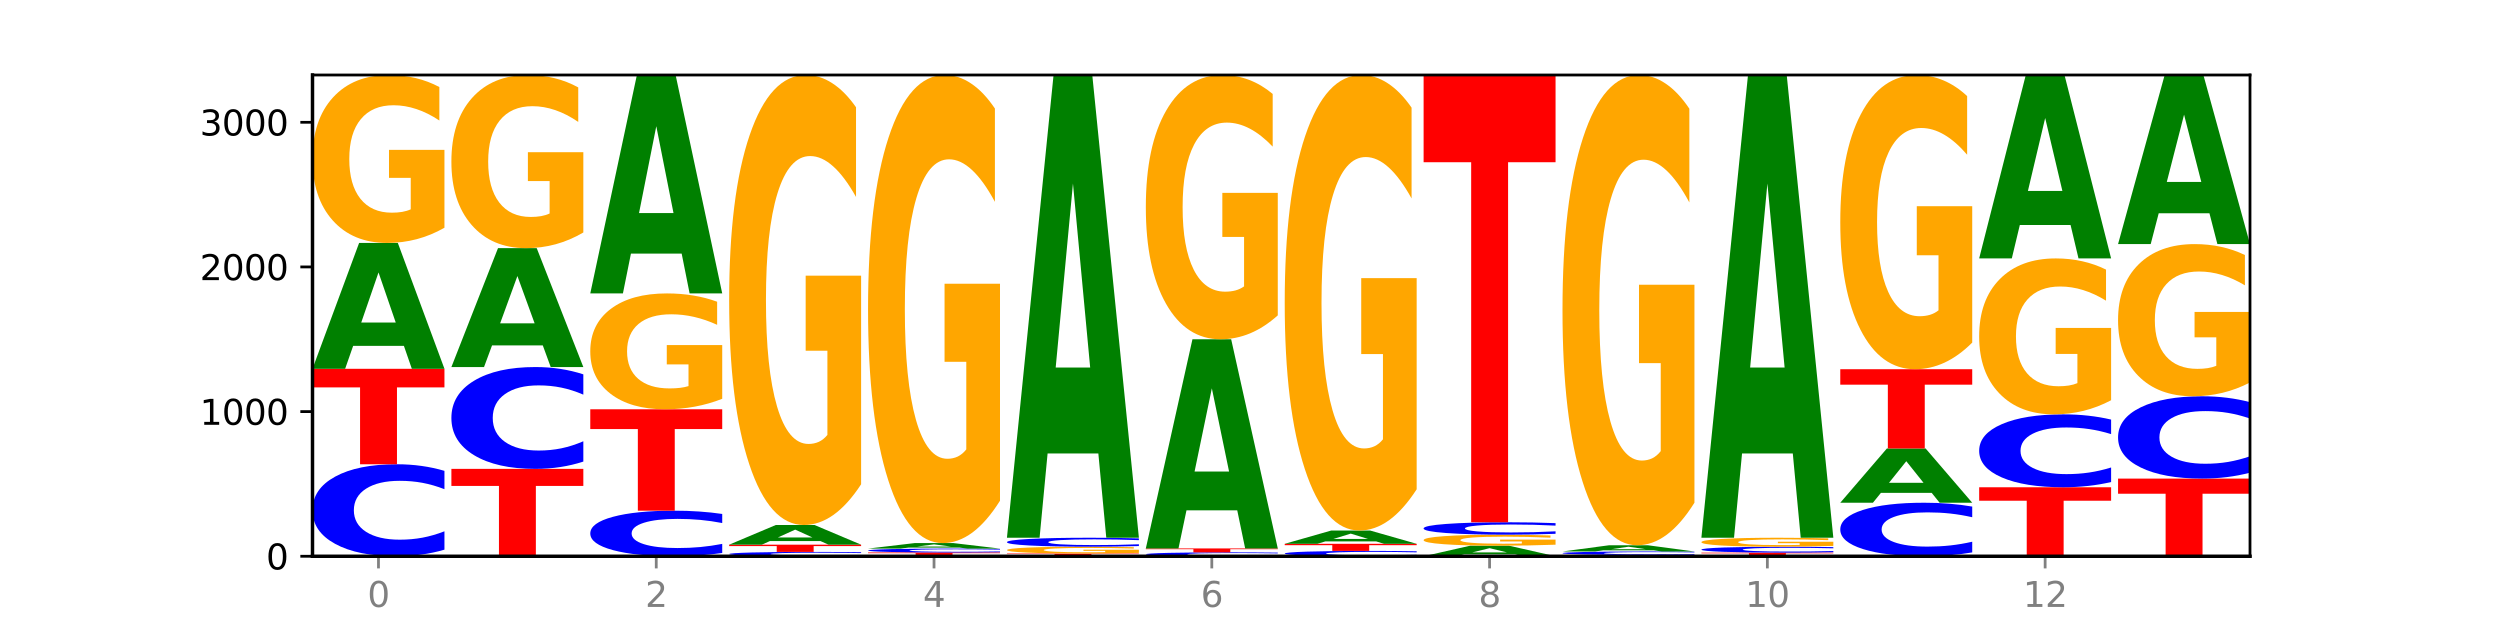 <?xml version="1.0" encoding="utf-8" standalone="no"?>
<!DOCTYPE svg PUBLIC "-//W3C//DTD SVG 1.1//EN"
  "http://www.w3.org/Graphics/SVG/1.1/DTD/svg11.dtd">
<svg xmlns:xlink="http://www.w3.org/1999/xlink" width="720pt" height="180pt" viewBox="0 0 720 180" xmlns="http://www.w3.org/2000/svg" version="1.1">
 <defs>
  <style type="text/css">*{stroke-linejoin: round; stroke-linecap: butt}</style>
 </defs>
 <g id="figure_1">
  <g id="patch_1">
   <path d="M 0 180 
L 720 180 
L 720 0 
L 0 0 
z
" style="fill: #ffffff"/>
  </g>
  <g id="axes_1">
   <g id="patch_2">
    <path d="M 90 160.2 
L 648 160.2 
L 648 21.6 
L 90 21.6 
z
" style="fill: #ffffff"/>
   </g>
   <g id="line2d_1">
    <path d="M 90 160.2 
L 648 160.2 
" clip-path="url(#p2c1f611e57)" style="fill: none; stroke: #000000; stroke-width: 0.5; stroke-linecap: square"/>
   </g>
   <g id="patch_3">
    <path d="M 128 158.301 
Q 124.821 159.242 121.384 159.718 
Q 117.947 160.2 114.204 160.2 
Q 103.04 160.2 96.52 156.632 
Q 90 153.063 90 146.961 
Q 90 140.836 96.52 137.273 
Q 103.04 133.705 114.204 133.705 
Q 117.947 133.705 121.384 134.186 
Q 124.821 134.663 128 135.604 
L 128 140.885 
Q 124.793 139.638 121.681 139.057 
Q 118.569 138.477 115.132 138.477 
Q 108.966 138.477 105.434 140.738 
Q 101.91 142.993 101.91 146.961 
Q 101.91 150.912 105.434 153.173 
Q 108.966 155.427 115.132 155.427 
Q 118.569 155.427 121.681 154.847 
Q 124.793 154.262 128 153.014 
L 128 158.301 
z
" clip-path="url(#p2c1f611e57)" style="fill: #0000ff"/>
   </g>
   <g id="patch_4">
    <path d="M 90 106.21 
L 128 106.21 
L 128 111.572 
L 114.329 111.572 
L 114.329 133.705 
L 103.698 133.705 
L 103.698 111.572 
L 90 111.572 
L 90 106.21 
z
" clip-path="url(#p2c1f611e57)" style="fill: #ff0000"/>
   </g>
   <g id="patch_5">
    <path d="M 116.323 99.607 
L 101.708 99.607 
L 99.401 106.21 
L 90 106.21 
L 103.425 69.966 
L 114.575 69.966 
L 128 106.21 
L 118.607 106.21 
L 116.323 99.607 
z
M 104.039 92.881 
L 113.969 92.881 
L 109.012 78.464 
L 104.039 92.881 
z
" clip-path="url(#p2c1f611e57)" style="fill: #008000"/>
   </g>
   <g id="patch_6">
    <path d="M 128 65.59 
Q 124.168 67.778 120.046 68.877 
Q 115.924 69.966 111.529 69.966 
Q 101.599 69.966 95.8 63.452 
Q 90 56.938 90 45.798 
Q 90 34.528 95.902 28.064 
Q 101.812 21.6 112.091 21.6 
Q 116.052 21.6 119.68 22.479 
Q 123.316 23.348 126.535 25.067 
L 126.535 34.708 
Q 123.214 32.5 119.926 31.411 
Q 116.639 30.312 113.335 30.312 
Q 107.22 30.312 103.907 34.328 
Q 100.594 38.335 100.594 45.798 
Q 100.594 53.191 103.788 57.228 
Q 106.982 61.254 112.858 61.254 
Q 114.459 61.254 115.83 61.024 
Q 117.201 60.785 118.291 60.285 
L 118.291 51.233 
L 112.032 51.233 
L 112.032 43.17 
L 128 43.17 
L 128 65.59 
z
" clip-path="url(#p2c1f611e57)" style="fill: #ffa600"/>
   </g>
   <g id="patch_7">
    <path d="M 130 135.038 
L 168 135.038 
L 168 139.945 
L 154.329 139.945 
L 154.329 160.2 
L 143.698 160.2 
L 143.698 139.945 
L 130 139.945 
L 130 135.038 
z
" clip-path="url(#p2c1f611e57)" style="fill: #ff0000"/>
   </g>
   <g id="patch_8">
    <path d="M 168 132.936 
Q 164.821 133.978 161.384 134.505 
Q 157.947 135.038 154.204 135.038 
Q 143.04 135.038 136.52 131.088 
Q 130 127.138 130 120.383 
Q 130 113.604 136.52 109.66 
Q 143.04 105.71 154.204 105.71 
Q 157.947 105.71 161.384 106.243 
Q 164.821 106.77 168 107.812 
L 168 113.658 
Q 164.793 112.277 161.681 111.635 
Q 158.569 110.993 155.132 110.993 
Q 148.966 110.993 145.434 113.495 
Q 141.91 115.991 141.91 120.383 
Q 141.91 124.757 145.434 127.259 
Q 148.966 129.755 155.132 129.755 
Q 158.569 129.755 161.681 129.113 
Q 164.793 128.465 168 127.083 
L 168 132.936 
z
" clip-path="url(#p2c1f611e57)" style="fill: #0000ff"/>
   </g>
   <g id="patch_9">
    <path d="M 156.323 99.472 
L 141.708 99.472 
L 139.401 105.71 
L 130 105.71 
L 143.425 71.466 
L 154.575 71.466 
L 168 105.71 
L 158.607 105.71 
L 156.323 99.472 
z
M 144.039 93.116 
L 153.969 93.116 
L 149.012 79.495 
L 144.039 93.116 
z
" clip-path="url(#p2c1f611e57)" style="fill: #008000"/>
   </g>
   <g id="patch_10">
    <path d="M 168 66.954 
Q 164.168 69.21 160.046 70.343 
Q 155.924 71.466 151.529 71.466 
Q 141.599 71.466 135.8 64.75 
Q 130 58.034 130 46.548 
Q 130 34.929 135.902 28.265 
Q 141.812 21.6 152.091 21.6 
Q 156.052 21.6 159.68 22.506 
Q 163.316 23.403 166.535 25.174 
L 166.535 35.115 
Q 163.214 32.838 159.926 31.715 
Q 156.639 30.582 153.335 30.582 
Q 147.22 30.582 143.907 34.723 
Q 140.594 38.854 140.594 46.548 
Q 140.594 54.171 143.788 58.333 
Q 146.982 62.484 152.858 62.484 
Q 154.459 62.484 155.83 62.247 
Q 157.201 62 158.291 61.485 
L 158.291 52.152 
L 152.032 52.152 
L 152.032 43.839 
L 168 43.839 
L 168 66.954 
z
" clip-path="url(#p2c1f611e57)" style="fill: #ffa600"/>
   </g>
   <g id="patch_11">
    <path d="M 208 159.259 
Q 204.821 159.726 201.384 159.961 
Q 197.947 160.2 194.204 160.2 
Q 183.04 160.2 176.52 158.433 
Q 170 156.665 170 153.643 
Q 170 150.609 176.52 148.845 
Q 183.04 147.077 194.204 147.077 
Q 197.947 147.077 201.384 147.316 
Q 204.821 147.552 208 148.018 
L 208 150.634 
Q 204.793 150.016 201.681 149.728 
Q 198.569 149.441 195.132 149.441 
Q 188.966 149.441 185.434 150.561 
Q 181.91 151.677 181.91 153.643 
Q 181.91 155.6 185.434 156.719 
Q 188.966 157.836 195.132 157.836 
Q 198.569 157.836 201.681 157.549 
Q 204.793 157.259 208 156.641 
L 208 159.259 
z
" clip-path="url(#p2c1f611e57)" style="fill: #0000ff"/>
   </g>
   <g id="patch_12">
    <path d="M 170 117.874 
L 208 117.874 
L 208 123.57 
L 194.329 123.57 
L 194.329 147.077 
L 183.698 147.077 
L 183.698 123.57 
L 170 123.57 
L 170 117.874 
z
" clip-path="url(#p2c1f611e57)" style="fill: #ff0000"/>
   </g>
   <g id="patch_13">
    <path d="M 208 114.855 
Q 204.168 116.365 200.046 117.123 
Q 195.924 117.874 191.529 117.874 
Q 181.599 117.874 175.8 113.38 
Q 170 108.886 170 101.2 
Q 170 93.425 175.902 88.965 
Q 181.812 84.505 192.091 84.505 
Q 196.052 84.505 199.68 85.112 
Q 203.316 85.712 206.535 86.897 
L 206.535 93.549 
Q 203.214 92.026 199.926 91.274 
Q 196.639 90.516 193.335 90.516 
Q 187.22 90.516 183.907 93.287 
Q 180.594 96.051 180.594 101.2 
Q 180.594 106.301 183.788 109.086 
Q 186.982 111.864 192.858 111.864 
Q 194.459 111.864 195.83 111.705 
Q 197.201 111.54 198.291 111.195 
L 198.291 104.95 
L 192.032 104.95 
L 192.032 99.387 
L 208 99.387 
L 208 114.855 
z
" clip-path="url(#p2c1f611e57)" style="fill: #ffa600"/>
   </g>
   <g id="patch_14">
    <path d="M 196.323 73.046 
L 181.708 73.046 
L 179.401 84.505 
L 170 84.505 
L 183.425 21.6 
L 194.575 21.6 
L 208 84.505 
L 198.607 84.505 
L 196.323 73.046 
z
M 184.039 61.371 
L 193.969 61.371 
L 189.012 36.349 
L 184.039 61.371 
z
" clip-path="url(#p2c1f611e57)" style="fill: #008000"/>
   </g>
   <g id="patch_15">
    <path d="M 248 160.11 
Q 244.821 160.155 241.384 160.177 
Q 237.947 160.2 234.204 160.2 
Q 223.04 160.2 216.52 160.032 
Q 210 159.863 210 159.576 
Q 210 159.287 216.52 159.119 
Q 223.04 158.95 234.204 158.95 
Q 237.947 158.95 241.384 158.973 
Q 244.821 158.995 248 159.04 
L 248 159.289 
Q 244.793 159.23 241.681 159.203 
Q 238.569 159.175 235.132 159.175 
Q 228.966 159.175 225.434 159.282 
Q 221.91 159.388 221.91 159.576 
Q 221.91 159.762 225.434 159.869 
Q 228.966 159.975 235.132 159.975 
Q 238.569 159.975 241.681 159.948 
Q 244.793 159.92 248 159.861 
L 248 160.11 
z
" clip-path="url(#p2c1f611e57)" style="fill: #0000ff"/>
   </g>
   <g id="patch_16">
    <path d="M 210 156.867 
L 248 156.867 
L 248 157.274 
L 234.329 157.274 
L 234.329 158.95 
L 223.698 158.95 
L 223.698 157.274 
L 210 157.274 
L 210 156.867 
z
" clip-path="url(#p2c1f611e57)" style="fill: #ff0000"/>
   </g>
   <g id="patch_17">
    <path d="M 236.323 155.835 
L 221.708 155.835 
L 219.401 156.867 
L 210 156.867 
L 223.425 151.202 
L 234.575 151.202 
L 248 156.867 
L 238.607 156.867 
L 236.323 155.835 
z
M 224.039 154.784 
L 233.969 154.784 
L 229.012 152.53 
L 224.039 154.784 
z
" clip-path="url(#p2c1f611e57)" style="fill: #008000"/>
   </g>
   <g id="patch_18">
    <path d="M 248 139.476 
Q 244.168 145.339 240.046 148.284 
Q 235.924 151.202 231.529 151.202 
Q 221.599 151.202 215.8 133.746 
Q 210 116.291 210 86.441 
Q 210 56.243 215.902 38.921 
Q 221.812 21.6 232.091 21.6 
Q 236.052 21.6 239.68 23.956 
Q 243.316 26.285 246.535 30.89 
L 246.535 56.724 
Q 243.214 50.808 239.926 47.89 
Q 236.639 44.945 233.335 44.945 
Q 227.22 44.945 223.907 55.707 
Q 220.594 66.443 220.594 86.441 
Q 220.594 106.252 223.788 117.068 
Q 226.982 127.857 232.858 127.857 
Q 234.459 127.857 235.83 127.241 
Q 237.201 126.598 238.291 125.26 
L 238.291 101.005 
L 232.032 101.005 
L 232.032 79.4 
L 248 79.4 
L 248 139.476 
z
" clip-path="url(#p2c1f611e57)" style="fill: #ffa600"/>
   </g>
   <g id="patch_19">
    <path d="M 250 159.117 
L 288 159.117 
L 288 159.328 
L 274.329 159.328 
L 274.329 160.2 
L 263.698 160.2 
L 263.698 159.328 
L 250 159.328 
L 250 159.117 
z
" clip-path="url(#p2c1f611e57)" style="fill: #ff0000"/>
   </g>
   <g id="patch_20">
    <path d="M 288 159.036 
Q 284.821 159.076 281.384 159.096 
Q 277.947 159.117 274.204 159.117 
Q 263.04 159.117 256.52 158.965 
Q 250 158.814 250 158.555 
Q 250 158.295 256.52 158.144 
Q 263.04 157.992 274.204 157.992 
Q 277.947 157.992 281.384 158.013 
Q 284.821 158.033 288 158.073 
L 288 158.297 
Q 284.793 158.244 281.681 158.219 
Q 278.569 158.195 275.132 158.195 
Q 268.966 158.195 265.434 158.291 
Q 261.91 158.386 261.91 158.555 
Q 261.91 158.723 265.434 158.819 
Q 268.966 158.914 275.132 158.914 
Q 278.569 158.914 281.681 158.89 
Q 284.793 158.865 288 158.812 
L 288 159.036 
z
" clip-path="url(#p2c1f611e57)" style="fill: #0000ff"/>
   </g>
   <g id="patch_21">
    <path d="M 276.323 157.704 
L 261.708 157.704 
L 259.401 157.992 
L 250 157.992 
L 263.425 156.409 
L 274.575 156.409 
L 288 157.992 
L 278.607 157.992 
L 276.323 157.704 
z
M 264.039 157.41 
L 273.969 157.41 
L 269.012 156.78 
L 264.039 157.41 
z
" clip-path="url(#p2c1f611e57)" style="fill: #008000"/>
   </g>
   <g id="patch_22">
    <path d="M 288 144.212 
Q 284.168 150.31 280.046 153.374 
Q 275.924 156.409 271.529 156.409 
Q 261.599 156.409 255.8 138.253 
Q 250 120.096 250 89.046 
Q 250 57.634 255.902 39.617 
Q 261.812 21.6 272.091 21.6 
Q 276.052 21.6 279.68 24.051 
Q 283.316 26.473 286.535 31.263 
L 286.535 58.136 
Q 283.214 51.981 279.926 48.946 
Q 276.639 45.883 273.335 45.883 
Q 267.22 45.883 263.907 57.078 
Q 260.594 68.244 260.594 89.046 
Q 260.594 109.653 263.788 120.904 
Q 266.982 132.126 272.858 132.126 
Q 274.459 132.126 275.83 131.486 
Q 277.201 130.817 278.291 129.425 
L 278.291 104.195 
L 272.032 104.195 
L 272.032 81.722 
L 288 81.722 
L 288 144.212 
z
" clip-path="url(#p2c1f611e57)" style="fill: #ffa600"/>
   </g>
   <g id="patch_23">
    <path d="M 290 159.408 
L 328 159.408 
L 328 159.563 
L 314.329 159.563 
L 314.329 160.2 
L 303.698 160.2 
L 303.698 159.563 
L 290 159.563 
L 290 159.408 
z
" clip-path="url(#p2c1f611e57)" style="fill: #ff0000"/>
   </g>
   <g id="patch_24">
    <path d="M 328 159.231 
Q 324.168 159.32 320.046 159.364 
Q 315.924 159.408 311.529 159.408 
Q 301.599 159.408 295.8 159.145 
Q 290 158.881 290 158.43 
Q 290 157.974 295.902 157.712 
Q 301.812 157.45 312.091 157.45 
Q 316.052 157.45 319.68 157.486 
Q 323.316 157.521 326.535 157.591 
L 326.535 157.981 
Q 323.214 157.892 319.926 157.848 
Q 316.639 157.803 313.335 157.803 
Q 307.22 157.803 303.907 157.966 
Q 300.594 158.128 300.594 158.43 
Q 300.594 158.729 303.788 158.893 
Q 306.982 159.056 312.858 159.056 
Q 314.459 159.056 315.83 159.046 
Q 317.201 159.037 318.291 159.017 
L 318.291 158.65 
L 312.032 158.65 
L 312.032 158.324 
L 328 158.324 
L 328 159.231 
z
" clip-path="url(#p2c1f611e57)" style="fill: #ffa600"/>
   </g>
   <g id="patch_25">
    <path d="M 328 157.265 
Q 324.821 157.357 321.384 157.404 
Q 317.947 157.45 314.204 157.45 
Q 303.04 157.45 296.52 157.103 
Q 290 156.755 290 156.16 
Q 290 155.563 296.52 155.215 
Q 303.04 154.868 314.204 154.868 
Q 317.947 154.868 321.384 154.915 
Q 324.821 154.961 328 155.053 
L 328 155.568 
Q 324.793 155.446 321.681 155.389 
Q 318.569 155.333 315.132 155.333 
Q 308.966 155.333 305.434 155.553 
Q 301.91 155.773 301.91 156.16 
Q 301.91 156.545 305.434 156.765 
Q 308.966 156.985 315.132 156.985 
Q 318.569 156.985 321.681 156.929 
Q 324.793 156.872 328 156.75 
L 328 157.265 
z
" clip-path="url(#p2c1f611e57)" style="fill: #0000ff"/>
   </g>
   <g id="patch_26">
    <path d="M 316.323 130.59 
L 301.708 130.59 
L 299.401 154.868 
L 290 154.868 
L 303.425 21.6 
L 314.575 21.6 
L 328 154.868 
L 318.607 154.868 
L 316.323 130.59 
z
M 304.039 105.856 
L 313.969 105.856 
L 309.012 52.846 
L 304.039 105.856 
z
" clip-path="url(#p2c1f611e57)" style="fill: #008000"/>
   </g>
   <g id="patch_27">
    <path d="M 368 160.119 
Q 364.821 160.159 361.384 160.18 
Q 357.947 160.2 354.204 160.2 
Q 343.04 160.2 336.52 160.049 
Q 330 159.897 330 159.638 
Q 330 159.378 336.52 159.227 
Q 343.04 159.075 354.204 159.075 
Q 357.947 159.075 361.384 159.096 
Q 364.821 159.116 368 159.156 
L 368 159.38 
Q 364.793 159.327 361.681 159.302 
Q 358.569 159.278 355.132 159.278 
Q 348.966 159.278 345.434 159.374 
Q 341.91 159.469 341.91 159.638 
Q 341.91 159.806 345.434 159.902 
Q 348.966 159.997 355.132 159.997 
Q 358.569 159.997 361.681 159.973 
Q 364.793 159.948 368 159.895 
L 368 160.119 
z
" clip-path="url(#p2c1f611e57)" style="fill: #0000ff"/>
   </g>
   <g id="patch_28">
    <path d="M 330 157.95 
L 368 157.95 
L 368 158.17 
L 354.329 158.17 
L 354.329 159.075 
L 343.698 159.075 
L 343.698 158.17 
L 330 158.17 
L 330 157.95 
z
" clip-path="url(#p2c1f611e57)" style="fill: #ff0000"/>
   </g>
   <g id="patch_29">
    <path d="M 356.323 146.977 
L 341.708 146.977 
L 339.401 157.95 
L 330 157.95 
L 343.425 97.711 
L 354.575 97.711 
L 368 157.95 
L 358.607 157.95 
L 356.323 146.977 
z
M 344.039 135.796 
L 353.969 135.796 
L 349.012 111.835 
L 344.039 135.796 
z
" clip-path="url(#p2c1f611e57)" style="fill: #008000"/>
   </g>
   <g id="patch_30">
    <path d="M 368 90.825 
Q 364.168 94.268 360.046 95.998 
Q 355.924 97.711 351.529 97.711 
Q 341.599 97.711 335.8 87.46 
Q 330 77.209 330 59.679 
Q 330 41.945 335.902 31.772 
Q 341.812 21.6 352.091 21.6 
Q 356.052 21.6 359.68 22.984 
Q 363.316 24.351 366.535 27.056 
L 366.535 42.228 
Q 363.214 38.753 359.926 37.039 
Q 356.639 35.31 353.335 35.31 
Q 347.22 35.31 343.907 41.63 
Q 340.594 47.935 340.594 59.679 
Q 340.594 71.314 343.788 77.665 
Q 346.982 84.001 352.858 84.001 
Q 354.459 84.001 355.83 83.64 
Q 357.201 83.263 358.291 82.476 
L 358.291 68.232 
L 352.032 68.232 
L 352.032 55.544 
L 368 55.544 
L 368 90.825 
z
" clip-path="url(#p2c1f611e57)" style="fill: #ffa600"/>
   </g>
   <g id="patch_31">
    <path d="M 408 160.09 
Q 404.821 160.144 401.384 160.172 
Q 397.947 160.2 394.204 160.2 
Q 383.04 160.2 376.52 159.992 
Q 370 159.785 370 159.43 
Q 370 159.073 376.52 158.866 
Q 383.04 158.659 394.204 158.659 
Q 397.947 158.659 401.384 158.687 
Q 404.821 158.714 408 158.769 
L 408 159.076 
Q 404.793 159.004 401.681 158.97 
Q 398.569 158.936 395.132 158.936 
Q 388.966 158.936 385.434 159.068 
Q 381.91 159.199 381.91 159.43 
Q 381.91 159.66 385.434 159.791 
Q 388.966 159.922 395.132 159.922 
Q 398.569 159.922 401.681 159.889 
Q 404.793 159.855 408 159.782 
L 408 160.09 
z
" clip-path="url(#p2c1f611e57)" style="fill: #0000ff"/>
   </g>
   <g id="patch_32">
    <path d="M 370 156.617 
L 408 156.617 
L 408 157.015 
L 394.329 157.015 
L 394.329 158.659 
L 383.698 158.659 
L 383.698 157.015 
L 370 157.015 
L 370 156.617 
z
" clip-path="url(#p2c1f611e57)" style="fill: #ff0000"/>
   </g>
   <g id="patch_33">
    <path d="M 396.323 155.919 
L 381.708 155.919 
L 379.401 156.617 
L 370 156.617 
L 383.425 152.785 
L 394.575 152.785 
L 408 156.617 
L 398.607 156.617 
L 396.323 155.919 
z
M 384.039 155.208 
L 393.969 155.208 
L 389.012 153.683 
L 384.039 155.208 
z
" clip-path="url(#p2c1f611e57)" style="fill: #008000"/>
   </g>
   <g id="patch_34">
    <path d="M 408 140.915 
Q 404.168 146.85 400.046 149.831 
Q 395.924 152.785 391.529 152.785 
Q 381.599 152.785 375.8 135.116 
Q 370 117.448 370 87.233 
Q 370 56.666 375.902 39.133 
Q 381.812 21.6 392.091 21.6 
Q 396.052 21.6 399.68 23.985 
Q 403.316 26.342 406.535 31.003 
L 406.535 57.153 
Q 403.214 51.165 399.926 48.211 
Q 396.639 45.23 393.335 45.23 
Q 387.22 45.23 383.907 56.124 
Q 380.594 66.99 380.594 87.233 
Q 380.594 107.286 383.788 118.234 
Q 386.982 129.155 392.858 129.155 
Q 394.459 129.155 395.83 128.531 
Q 397.201 127.881 398.291 126.526 
L 398.291 101.975 
L 392.032 101.975 
L 392.032 80.106 
L 408 80.106 
L 408 140.915 
z
" clip-path="url(#p2c1f611e57)" style="fill: #ffa600"/>
   </g>
   <g id="patch_35">
    <path d="M 436.323 159.646 
L 421.708 159.646 
L 419.401 160.2 
L 410 160.2 
L 423.425 157.159 
L 434.575 157.159 
L 448 160.2 
L 438.607 160.2 
L 436.323 159.646 
z
M 424.039 159.082 
L 433.969 159.082 
L 429.012 157.872 
L 424.039 159.082 
z
" clip-path="url(#p2c1f611e57)" style="fill: #008000"/>
   </g>
   <g id="patch_36">
    <path d="M 448 156.872 
Q 444.168 157.016 440.046 157.088 
Q 435.924 157.159 431.529 157.159 
Q 421.599 157.159 415.8 156.732 
Q 410 156.306 410 155.577 
Q 410 154.839 415.902 154.416 
Q 421.812 153.993 432.091 153.993 
Q 436.052 153.993 439.68 154.05 
Q 443.316 154.107 446.535 154.22 
L 446.535 154.851 
Q 443.214 154.706 439.926 154.635 
Q 436.639 154.563 433.335 154.563 
Q 427.22 154.563 423.907 154.826 
Q 420.594 155.088 420.594 155.577 
Q 420.594 156.061 423.788 156.325 
Q 426.982 156.589 432.858 156.589 
Q 434.459 156.589 435.83 156.574 
Q 437.201 156.558 438.291 156.525 
L 438.291 155.933 
L 432.032 155.933 
L 432.032 155.405 
L 448 155.405 
L 448 156.872 
z
" clip-path="url(#p2c1f611e57)" style="fill: #ffa600"/>
   </g>
   <g id="patch_37">
    <path d="M 448 153.736 
Q 444.821 153.863 441.384 153.928 
Q 437.947 153.993 434.204 153.993 
Q 423.04 153.993 416.52 153.51 
Q 410 153.028 410 152.203 
Q 410 151.374 416.52 150.893 
Q 423.04 150.41 434.204 150.41 
Q 437.947 150.41 441.384 150.475 
Q 444.821 150.54 448 150.667 
L 448 151.381 
Q 444.793 151.212 441.681 151.134 
Q 438.569 151.055 435.132 151.055 
Q 428.966 151.055 425.434 151.361 
Q 421.91 151.666 421.91 152.203 
Q 421.91 152.737 425.434 153.043 
Q 428.966 153.347 435.132 153.347 
Q 438.569 153.347 441.681 153.269 
Q 444.793 153.19 448 153.021 
L 448 153.736 
z
" clip-path="url(#p2c1f611e57)" style="fill: #0000ff"/>
   </g>
   <g id="patch_38">
    <path d="M 410 21.6 
L 448 21.6 
L 448 46.722 
L 434.329 46.722 
L 434.329 150.41 
L 423.698 150.41 
L 423.698 46.722 
L 410 46.722 
L 410 21.6 
z
" clip-path="url(#p2c1f611e57)" style="fill: #ff0000"/>
   </g>
   <g id="patch_39">
    <path d="M 450 159.825 
L 488 159.825 
L 488 159.898 
L 474.329 159.898 
L 474.329 160.2 
L 463.698 160.2 
L 463.698 159.898 
L 450 159.898 
L 450 159.825 
z
" clip-path="url(#p2c1f611e57)" style="fill: #ff0000"/>
   </g>
   <g id="patch_40">
    <path d="M 488 159.753 
Q 484.821 159.789 481.384 159.807 
Q 477.947 159.825 474.204 159.825 
Q 463.04 159.825 456.52 159.69 
Q 450 159.556 450 159.325 
Q 450 159.094 456.52 158.96 
Q 463.04 158.825 474.204 158.825 
Q 477.947 158.825 481.384 158.843 
Q 484.821 158.861 488 158.897 
L 488 159.096 
Q 484.793 159.049 481.681 159.027 
Q 478.569 159.005 475.132 159.005 
Q 468.966 159.005 465.434 159.091 
Q 461.91 159.176 461.91 159.325 
Q 461.91 159.475 465.434 159.56 
Q 468.966 159.645 475.132 159.645 
Q 478.569 159.645 481.681 159.623 
Q 484.793 159.601 488 159.554 
L 488 159.753 
z
" clip-path="url(#p2c1f611e57)" style="fill: #0000ff"/>
   </g>
   <g id="patch_41">
    <path d="M 476.323 158.499 
L 461.708 158.499 
L 459.401 158.825 
L 450 158.825 
L 463.425 157.034 
L 474.575 157.034 
L 488 158.825 
L 478.607 158.825 
L 476.323 158.499 
z
M 464.039 158.166 
L 473.969 158.166 
L 469.012 157.454 
L 464.039 158.166 
z
" clip-path="url(#p2c1f611e57)" style="fill: #008000"/>
   </g>
   <g id="patch_42">
    <path d="M 488 144.78 
Q 484.168 150.907 480.046 153.984 
Q 475.924 157.034 471.529 157.034 
Q 461.599 157.034 455.8 138.793 
Q 450 120.553 450 89.359 
Q 450 57.802 455.902 39.701 
Q 461.812 21.6 472.091 21.6 
Q 476.052 21.6 479.68 24.062 
Q 483.316 26.496 486.535 31.308 
L 486.535 58.305 
Q 483.214 52.122 479.926 49.073 
Q 476.639 45.995 473.335 45.995 
Q 467.22 45.995 463.907 57.242 
Q 460.594 68.461 460.594 89.359 
Q 460.594 110.061 463.788 121.364 
Q 466.982 132.638 472.858 132.638 
Q 474.459 132.638 475.83 131.995 
Q 477.201 131.324 478.291 129.925 
L 478.291 104.578 
L 472.032 104.578 
L 472.032 82.001 
L 488 82.001 
L 488 144.78 
z
" clip-path="url(#p2c1f611e57)" style="fill: #ffa600"/>
   </g>
   <g id="patch_43">
    <path d="M 490 159.159 
L 528 159.159 
L 528 159.362 
L 514.329 159.362 
L 514.329 160.2 
L 503.698 160.2 
L 503.698 159.362 
L 490 159.362 
L 490 159.159 
z
" clip-path="url(#p2c1f611e57)" style="fill: #ff0000"/>
   </g>
   <g id="patch_44">
    <path d="M 528 159.036 
Q 524.821 159.097 521.384 159.127 
Q 517.947 159.159 514.204 159.159 
Q 503.04 159.159 496.52 158.928 
Q 490 158.698 490 158.305 
Q 490 157.91 496.52 157.681 
Q 503.04 157.45 514.204 157.45 
Q 517.947 157.45 521.384 157.482 
Q 524.821 157.512 528 157.573 
L 528 157.913 
Q 524.793 157.833 521.681 157.796 
Q 518.569 157.758 515.132 157.758 
Q 508.966 157.758 505.434 157.904 
Q 501.91 158.049 501.91 158.305 
Q 501.91 158.56 505.434 158.705 
Q 508.966 158.851 515.132 158.851 
Q 518.569 158.851 521.681 158.813 
Q 524.793 158.776 528 158.695 
L 528 159.036 
z
" clip-path="url(#p2c1f611e57)" style="fill: #0000ff"/>
   </g>
   <g id="patch_45">
    <path d="M 528 157.217 
Q 524.168 157.334 520.046 157.392 
Q 515.924 157.45 511.529 157.45 
Q 501.599 157.45 495.8 157.103 
Q 490 156.755 490 156.16 
Q 490 155.558 495.902 155.213 
Q 501.812 154.868 512.091 154.868 
Q 516.052 154.868 519.68 154.915 
Q 523.316 154.961 526.535 155.053 
L 526.535 155.568 
Q 523.214 155.45 519.926 155.392 
Q 516.639 155.333 513.335 155.333 
Q 507.22 155.333 503.907 155.547 
Q 500.594 155.761 500.594 156.16 
Q 500.594 156.555 503.788 156.77 
Q 506.982 156.985 512.858 156.985 
Q 514.459 156.985 515.83 156.973 
Q 517.201 156.96 518.291 156.933 
L 518.291 156.45 
L 512.032 156.45 
L 512.032 156.02 
L 528 156.02 
L 528 157.217 
z
" clip-path="url(#p2c1f611e57)" style="fill: #ffa600"/>
   </g>
   <g id="patch_46">
    <path d="M 516.323 130.59 
L 501.708 130.59 
L 499.401 154.868 
L 490 154.868 
L 503.425 21.6 
L 514.575 21.6 
L 528 154.868 
L 518.607 154.868 
L 516.323 130.59 
z
M 504.039 105.856 
L 513.969 105.856 
L 509.012 52.846 
L 504.039 105.856 
z
" clip-path="url(#p2c1f611e57)" style="fill: #008000"/>
   </g>
   <g id="patch_47">
    <path d="M 568 159.095 
Q 564.821 159.643 561.384 159.92 
Q 557.947 160.2 554.204 160.2 
Q 543.04 160.2 536.52 158.124 
Q 530 156.048 530 152.498 
Q 530 148.935 536.52 146.862 
Q 543.04 144.786 554.204 144.786 
Q 557.947 144.786 561.384 145.066 
Q 564.821 145.343 568 145.891 
L 568 148.964 
Q 564.793 148.238 561.681 147.9 
Q 558.569 147.563 555.132 147.563 
Q 548.966 147.563 545.434 148.878 
Q 541.91 150.189 541.91 152.498 
Q 541.91 154.797 545.434 156.112 
Q 548.966 157.424 555.132 157.424 
Q 558.569 157.424 561.681 157.086 
Q 564.793 156.745 568 156.019 
L 568 159.095 
z
" clip-path="url(#p2c1f611e57)" style="fill: #0000ff"/>
   </g>
   <g id="patch_48">
    <path d="M 556.323 141.94 
L 541.708 141.94 
L 539.401 144.786 
L 530 144.786 
L 543.425 129.164 
L 554.575 129.164 
L 568 144.786 
L 558.607 144.786 
L 556.323 141.94 
z
M 544.039 139.041 
L 553.969 139.041 
L 549.012 132.827 
L 544.039 139.041 
z
" clip-path="url(#p2c1f611e57)" style="fill: #008000"/>
   </g>
   <g id="patch_49">
    <path d="M 530 106.335 
L 568 106.335 
L 568 110.787 
L 554.329 110.787 
L 554.329 129.164 
L 543.698 129.164 
L 543.698 110.787 
L 530 110.787 
L 530 106.335 
z
" clip-path="url(#p2c1f611e57)" style="fill: #ff0000"/>
   </g>
   <g id="patch_50">
    <path d="M 568 98.668 
Q 564.168 102.501 560.046 104.427 
Q 555.924 106.335 551.529 106.335 
Q 541.599 106.335 535.8 94.922 
Q 530 83.51 530 63.994 
Q 530 44.25 535.902 32.925 
Q 541.812 21.6 552.091 21.6 
Q 556.052 21.6 559.68 23.14 
Q 563.316 24.663 566.535 27.674 
L 566.535 44.565 
Q 563.214 40.696 559.926 38.788 
Q 556.639 36.863 553.335 36.863 
Q 547.22 36.863 543.907 43.9 
Q 540.594 50.918 540.594 63.994 
Q 540.594 76.946 543.788 84.018 
Q 546.982 91.072 552.858 91.072 
Q 554.459 91.072 555.83 90.669 
Q 557.201 90.249 558.291 89.374 
L 558.291 73.516 
L 552.032 73.516 
L 552.032 59.39 
L 568 59.39 
L 568 98.668 
z
" clip-path="url(#p2c1f611e57)" style="fill: #ffa600"/>
   </g>
   <g id="patch_51">
    <path d="M 570 140.329 
L 608 140.329 
L 608 144.204 
L 594.329 144.204 
L 594.329 160.2 
L 583.698 160.2 
L 583.698 144.204 
L 570 144.204 
L 570 140.329 
z
" clip-path="url(#p2c1f611e57)" style="fill: #ff0000"/>
   </g>
   <g id="patch_52">
    <path d="M 608 138.824 
Q 604.821 139.57 601.384 139.947 
Q 597.947 140.329 594.204 140.329 
Q 583.04 140.329 576.52 137.501 
Q 570 134.673 570 129.837 
Q 570 124.984 576.52 122.16 
Q 583.04 119.332 594.204 119.332 
Q 597.947 119.332 601.384 119.714 
Q 604.821 120.091 608 120.837 
L 608 125.023 
Q 604.793 124.034 601.681 123.574 
Q 598.569 123.114 595.132 123.114 
Q 588.966 123.114 585.434 124.906 
Q 581.91 126.693 581.91 129.837 
Q 581.91 132.968 585.434 134.76 
Q 588.966 136.547 595.132 136.547 
Q 598.569 136.547 601.681 136.087 
Q 604.793 135.623 608 134.634 
L 608 138.824 
z
" clip-path="url(#p2c1f611e57)" style="fill: #0000ff"/>
   </g>
   <g id="patch_53">
    <path d="M 608 115.269 
Q 604.168 117.301 600.046 118.321 
Q 595.924 119.332 591.529 119.332 
Q 581.599 119.332 575.8 113.284 
Q 570 107.236 570 96.892 
Q 570 86.428 575.902 80.426 
Q 581.812 74.424 592.091 74.424 
Q 596.052 74.424 599.68 75.24 
Q 603.316 76.047 606.535 77.643 
L 606.535 86.595 
Q 603.214 84.545 599.926 83.534 
Q 596.639 82.513 593.335 82.513 
Q 587.22 82.513 583.907 86.242 
Q 580.594 89.962 580.594 96.892 
Q 580.594 103.757 583.788 107.505 
Q 586.982 111.243 592.858 111.243 
Q 594.459 111.243 595.83 111.03 
Q 597.201 110.807 598.291 110.343 
L 598.291 101.939 
L 592.032 101.939 
L 592.032 94.452 
L 608 94.452 
L 608 115.269 
z
" clip-path="url(#p2c1f611e57)" style="fill: #ffa600"/>
   </g>
   <g id="patch_54">
    <path d="M 596.323 64.801 
L 581.708 64.801 
L 579.401 74.424 
L 570 74.424 
L 583.425 21.6 
L 594.575 21.6 
L 608 74.424 
L 598.607 74.424 
L 596.323 64.801 
z
M 584.039 54.997 
L 593.969 54.997 
L 589.012 33.985 
L 584.039 54.997 
z
" clip-path="url(#p2c1f611e57)" style="fill: #008000"/>
   </g>
   <g id="patch_55">
    <path d="M 610 137.829 
L 648 137.829 
L 648 142.192 
L 634.329 142.192 
L 634.329 160.2 
L 623.698 160.2 
L 623.698 142.192 
L 610 142.192 
L 610 137.829 
z
" clip-path="url(#p2c1f611e57)" style="fill: #ff0000"/>
   </g>
   <g id="patch_56">
    <path d="M 648 136.13 
Q 644.821 136.972 641.384 137.398 
Q 637.947 137.829 634.204 137.829 
Q 623.04 137.829 616.52 134.637 
Q 610 131.444 610 125.984 
Q 610 120.505 616.52 117.318 
Q 623.04 114.125 634.204 114.125 
Q 637.947 114.125 641.384 114.556 
Q 644.821 114.982 648 115.824 
L 648 120.549 
Q 644.793 119.433 641.681 118.914 
Q 638.569 118.395 635.132 118.395 
Q 628.966 118.395 625.434 120.417 
Q 621.91 122.434 621.91 125.984 
Q 621.91 129.52 625.434 131.542 
Q 628.966 133.559 635.132 133.559 
Q 638.569 133.559 641.681 133.04 
Q 644.793 132.516 648 131.4 
L 648 136.13 
z
" clip-path="url(#p2c1f611e57)" style="fill: #0000ff"/>
   </g>
   <g id="patch_57">
    <path d="M 648 110.16 
Q 644.168 112.142 640.046 113.138 
Q 635.924 114.125 631.529 114.125 
Q 621.599 114.125 615.8 108.222 
Q 610 102.32 610 92.226 
Q 610 82.014 615.902 76.157 
Q 621.812 70.3 632.091 70.3 
Q 636.052 70.3 639.68 71.096 
Q 643.316 71.884 646.535 73.441 
L 646.535 82.177 
Q 643.214 80.176 639.926 79.19 
Q 636.639 78.194 633.335 78.194 
Q 627.22 78.194 623.907 81.833 
Q 620.594 85.463 620.594 92.226 
Q 620.594 98.925 623.788 102.582 
Q 626.982 106.231 632.858 106.231 
Q 634.459 106.231 635.83 106.023 
Q 637.201 105.805 638.291 105.353 
L 638.291 97.151 
L 632.032 97.151 
L 632.032 89.845 
L 648 89.845 
L 648 110.16 
z
" clip-path="url(#p2c1f611e57)" style="fill: #ffa600"/>
   </g>
   <g id="patch_58">
    <path d="M 636.323 61.428 
L 621.708 61.428 
L 619.401 70.3 
L 610 70.3 
L 623.425 21.6 
L 634.575 21.6 
L 648 70.3 
L 638.607 70.3 
L 636.323 61.428 
z
M 624.039 52.389 
L 633.969 52.389 
L 629.012 33.018 
L 624.039 52.389 
z
" clip-path="url(#p2c1f611e57)" style="fill: #008000"/>
   </g>
   <g id="matplotlib.axis_1">
    <g id="xtick_1">
     <g id="line2d_2">
      <defs>
       <path id="ma42812e08b" d="M 0 0 
L 0 3.5 
" style="stroke: #808080; stroke-width: 0.8"/>
      </defs>
      <g>
       <use xlink:href="#ma42812e08b" x="109" y="160.2" style="fill: #808080; stroke: #808080; stroke-width: 0.8"/>
      </g>
     </g>
     <g id="text_1">
      <!-- 0 -->
      <g style="fill: #808080" transform="translate(105.819 174.798) scale(0.1 -0.1)">
       <defs>
        <path id="DejaVuSans-30" d="M 2034 4250 
Q 1547 4250 1301 3770 
Q 1056 3291 1056 2328 
Q 1056 1369 1301 889 
Q 1547 409 2034 409 
Q 2525 409 2770 889 
Q 3016 1369 3016 2328 
Q 3016 3291 2770 3770 
Q 2525 4250 2034 4250 
z
M 2034 4750 
Q 2819 4750 3233 4129 
Q 3647 3509 3647 2328 
Q 3647 1150 3233 529 
Q 2819 -91 2034 -91 
Q 1250 -91 836 529 
Q 422 1150 422 2328 
Q 422 3509 836 4129 
Q 1250 4750 2034 4750 
z
" transform="scale(0.016)"/>
       </defs>
       <use xlink:href="#DejaVuSans-30"/>
      </g>
     </g>
    </g>
    <g id="xtick_2">
     <g id="line2d_3">
      <g>
       <use xlink:href="#ma42812e08b" x="189" y="160.2" style="fill: #808080; stroke: #808080; stroke-width: 0.8"/>
      </g>
     </g>
     <g id="text_2">
      <!-- 2 -->
      <g style="fill: #808080" transform="translate(185.819 174.798) scale(0.1 -0.1)">
       <defs>
        <path id="DejaVuSans-32" d="M 1228 531 
L 3431 531 
L 3431 0 
L 469 0 
L 469 531 
Q 828 903 1448 1529 
Q 2069 2156 2228 2338 
Q 2531 2678 2651 2914 
Q 2772 3150 2772 3378 
Q 2772 3750 2511 3984 
Q 2250 4219 1831 4219 
Q 1534 4219 1204 4116 
Q 875 4013 500 3803 
L 500 4441 
Q 881 4594 1212 4672 
Q 1544 4750 1819 4750 
Q 2544 4750 2975 4387 
Q 3406 4025 3406 3419 
Q 3406 3131 3298 2873 
Q 3191 2616 2906 2266 
Q 2828 2175 2409 1742 
Q 1991 1309 1228 531 
z
" transform="scale(0.016)"/>
       </defs>
       <use xlink:href="#DejaVuSans-32"/>
      </g>
     </g>
    </g>
    <g id="xtick_3">
     <g id="line2d_4">
      <g>
       <use xlink:href="#ma42812e08b" x="269" y="160.2" style="fill: #808080; stroke: #808080; stroke-width: 0.8"/>
      </g>
     </g>
     <g id="text_3">
      <!-- 4 -->
      <g style="fill: #808080" transform="translate(265.819 174.798) scale(0.1 -0.1)">
       <defs>
        <path id="DejaVuSans-34" d="M 2419 4116 
L 825 1625 
L 2419 1625 
L 2419 4116 
z
M 2253 4666 
L 3047 4666 
L 3047 1625 
L 3713 1625 
L 3713 1100 
L 3047 1100 
L 3047 0 
L 2419 0 
L 2419 1100 
L 313 1100 
L 313 1709 
L 2253 4666 
z
" transform="scale(0.016)"/>
       </defs>
       <use xlink:href="#DejaVuSans-34"/>
      </g>
     </g>
    </g>
    <g id="xtick_4">
     <g id="line2d_5">
      <g>
       <use xlink:href="#ma42812e08b" x="349" y="160.2" style="fill: #808080; stroke: #808080; stroke-width: 0.8"/>
      </g>
     </g>
     <g id="text_4">
      <!-- 6 -->
      <g style="fill: #808080" transform="translate(345.819 174.798) scale(0.1 -0.1)">
       <defs>
        <path id="DejaVuSans-36" d="M 2113 2584 
Q 1688 2584 1439 2293 
Q 1191 2003 1191 1497 
Q 1191 994 1439 701 
Q 1688 409 2113 409 
Q 2538 409 2786 701 
Q 3034 994 3034 1497 
Q 3034 2003 2786 2293 
Q 2538 2584 2113 2584 
z
M 3366 4563 
L 3366 3988 
Q 3128 4100 2886 4159 
Q 2644 4219 2406 4219 
Q 1781 4219 1451 3797 
Q 1122 3375 1075 2522 
Q 1259 2794 1537 2939 
Q 1816 3084 2150 3084 
Q 2853 3084 3261 2657 
Q 3669 2231 3669 1497 
Q 3669 778 3244 343 
Q 2819 -91 2113 -91 
Q 1303 -91 875 529 
Q 447 1150 447 2328 
Q 447 3434 972 4092 
Q 1497 4750 2381 4750 
Q 2619 4750 2861 4703 
Q 3103 4656 3366 4563 
z
" transform="scale(0.016)"/>
       </defs>
       <use xlink:href="#DejaVuSans-36"/>
      </g>
     </g>
    </g>
    <g id="xtick_5">
     <g id="line2d_6">
      <g>
       <use xlink:href="#ma42812e08b" x="429" y="160.2" style="fill: #808080; stroke: #808080; stroke-width: 0.8"/>
      </g>
     </g>
     <g id="text_5">
      <!-- 8 -->
      <g style="fill: #808080" transform="translate(425.819 174.798) scale(0.1 -0.1)">
       <defs>
        <path id="DejaVuSans-38" d="M 2034 2216 
Q 1584 2216 1326 1975 
Q 1069 1734 1069 1313 
Q 1069 891 1326 650 
Q 1584 409 2034 409 
Q 2484 409 2743 651 
Q 3003 894 3003 1313 
Q 3003 1734 2745 1975 
Q 2488 2216 2034 2216 
z
M 1403 2484 
Q 997 2584 770 2862 
Q 544 3141 544 3541 
Q 544 4100 942 4425 
Q 1341 4750 2034 4750 
Q 2731 4750 3128 4425 
Q 3525 4100 3525 3541 
Q 3525 3141 3298 2862 
Q 3072 2584 2669 2484 
Q 3125 2378 3379 2068 
Q 3634 1759 3634 1313 
Q 3634 634 3220 271 
Q 2806 -91 2034 -91 
Q 1263 -91 848 271 
Q 434 634 434 1313 
Q 434 1759 690 2068 
Q 947 2378 1403 2484 
z
M 1172 3481 
Q 1172 3119 1398 2916 
Q 1625 2713 2034 2713 
Q 2441 2713 2670 2916 
Q 2900 3119 2900 3481 
Q 2900 3844 2670 4047 
Q 2441 4250 2034 4250 
Q 1625 4250 1398 4047 
Q 1172 3844 1172 3481 
z
" transform="scale(0.016)"/>
       </defs>
       <use xlink:href="#DejaVuSans-38"/>
      </g>
     </g>
    </g>
    <g id="xtick_6">
     <g id="line2d_7">
      <g>
       <use xlink:href="#ma42812e08b" x="509" y="160.2" style="fill: #808080; stroke: #808080; stroke-width: 0.8"/>
      </g>
     </g>
     <g id="text_6">
      <!-- 10 -->
      <g style="fill: #808080" transform="translate(502.637 174.798) scale(0.1 -0.1)">
       <defs>
        <path id="DejaVuSans-31" d="M 794 531 
L 1825 531 
L 1825 4091 
L 703 3866 
L 703 4441 
L 1819 4666 
L 2450 4666 
L 2450 531 
L 3481 531 
L 3481 0 
L 794 0 
L 794 531 
z
" transform="scale(0.016)"/>
       </defs>
       <use xlink:href="#DejaVuSans-31"/>
       <use xlink:href="#DejaVuSans-30" x="63.623"/>
      </g>
     </g>
    </g>
    <g id="xtick_7">
     <g id="line2d_8">
      <g>
       <use xlink:href="#ma42812e08b" x="589" y="160.2" style="fill: #808080; stroke: #808080; stroke-width: 0.8"/>
      </g>
     </g>
     <g id="text_7">
      <!-- 12 -->
      <g style="fill: #808080" transform="translate(582.638 174.798) scale(0.1 -0.1)">
       <use xlink:href="#DejaVuSans-31"/>
       <use xlink:href="#DejaVuSans-32" x="63.623"/>
      </g>
     </g>
    </g>
   </g>
   <g id="matplotlib.axis_2">
    <g id="ytick_1">
     <g id="line2d_9">
      <defs>
       <path id="mc7bb7e65ad" d="M 0 0 
L -3.5 0 
" style="stroke: #000000; stroke-width: 0.8"/>
      </defs>
      <g>
       <use xlink:href="#mc7bb7e65ad" x="90" y="160.2" style="stroke: #000000; stroke-width: 0.8"/>
      </g>
     </g>
     <g id="text_8">
      <!-- 0 -->
      <g transform="translate(76.638 163.999) scale(0.1 -0.1)">
       <use xlink:href="#DejaVuSans-30"/>
      </g>
     </g>
    </g>
    <g id="ytick_2">
     <g id="line2d_10">
      <g>
       <use xlink:href="#mc7bb7e65ad" x="90" y="118.541" style="stroke: #000000; stroke-width: 0.8"/>
      </g>
     </g>
     <g id="text_9">
      <!-- 1000 -->
      <g transform="translate(57.55 122.34) scale(0.1 -0.1)">
       <use xlink:href="#DejaVuSans-31"/>
       <use xlink:href="#DejaVuSans-30" x="63.623"/>
       <use xlink:href="#DejaVuSans-30" x="127.246"/>
       <use xlink:href="#DejaVuSans-30" x="190.869"/>
      </g>
     </g>
    </g>
    <g id="ytick_3">
     <g id="line2d_11">
      <g>
       <use xlink:href="#mc7bb7e65ad" x="90" y="76.882" style="stroke: #000000; stroke-width: 0.8"/>
      </g>
     </g>
     <g id="text_10">
      <!-- 2000 -->
      <g transform="translate(57.55 80.681) scale(0.1 -0.1)">
       <use xlink:href="#DejaVuSans-32"/>
       <use xlink:href="#DejaVuSans-30" x="63.623"/>
       <use xlink:href="#DejaVuSans-30" x="127.246"/>
       <use xlink:href="#DejaVuSans-30" x="190.869"/>
      </g>
     </g>
    </g>
    <g id="ytick_4">
     <g id="line2d_12">
      <g>
       <use xlink:href="#mc7bb7e65ad" x="90" y="35.223" style="stroke: #000000; stroke-width: 0.8"/>
      </g>
     </g>
     <g id="text_11">
      <!-- 3000 -->
      <g transform="translate(57.55 39.022) scale(0.1 -0.1)">
       <defs>
        <path id="DejaVuSans-33" d="M 2597 2516 
Q 3050 2419 3304 2112 
Q 3559 1806 3559 1356 
Q 3559 666 3084 287 
Q 2609 -91 1734 -91 
Q 1441 -91 1130 -33 
Q 819 25 488 141 
L 488 750 
Q 750 597 1062 519 
Q 1375 441 1716 441 
Q 2309 441 2620 675 
Q 2931 909 2931 1356 
Q 2931 1769 2642 2001 
Q 2353 2234 1838 2234 
L 1294 2234 
L 1294 2753 
L 1863 2753 
Q 2328 2753 2575 2939 
Q 2822 3125 2822 3475 
Q 2822 3834 2567 4026 
Q 2313 4219 1838 4219 
Q 1578 4219 1281 4162 
Q 984 4106 628 3988 
L 628 4550 
Q 988 4650 1302 4700 
Q 1616 4750 1894 4750 
Q 2613 4750 3031 4423 
Q 3450 4097 3450 3541 
Q 3450 3153 3228 2886 
Q 3006 2619 2597 2516 
z
" transform="scale(0.016)"/>
       </defs>
       <use xlink:href="#DejaVuSans-33"/>
       <use xlink:href="#DejaVuSans-30" x="63.623"/>
       <use xlink:href="#DejaVuSans-30" x="127.246"/>
       <use xlink:href="#DejaVuSans-30" x="190.869"/>
      </g>
     </g>
    </g>
   </g>
   <g id="patch_59">
    <path d="M 90 160.2 
L 90 21.6 
" style="fill: none; stroke: #000000; stroke-linejoin: miter; stroke-linecap: square"/>
   </g>
   <g id="patch_60">
    <path d="M 648 160.2 
L 648 21.6 
" style="fill: none; stroke: #000000; stroke-width: 0.8; stroke-linejoin: miter; stroke-linecap: square"/>
   </g>
   <g id="patch_61">
    <path d="M 90 160.2 
L 648 160.2 
" style="fill: none; stroke: #000000; stroke-linejoin: miter; stroke-linecap: square"/>
   </g>
   <g id="patch_62">
    <path d="M 90 21.6 
L 648 21.6 
" style="fill: none; stroke: #000000; stroke-width: 0.8; stroke-linejoin: miter; stroke-linecap: square"/>
   </g>
  </g>
 </g>
 <defs>
  <clipPath id="p2c1f611e57">
   <rect x="90" y="21.6" width="558" height="138.6"/>
  </clipPath>
 </defs>
</svg>
